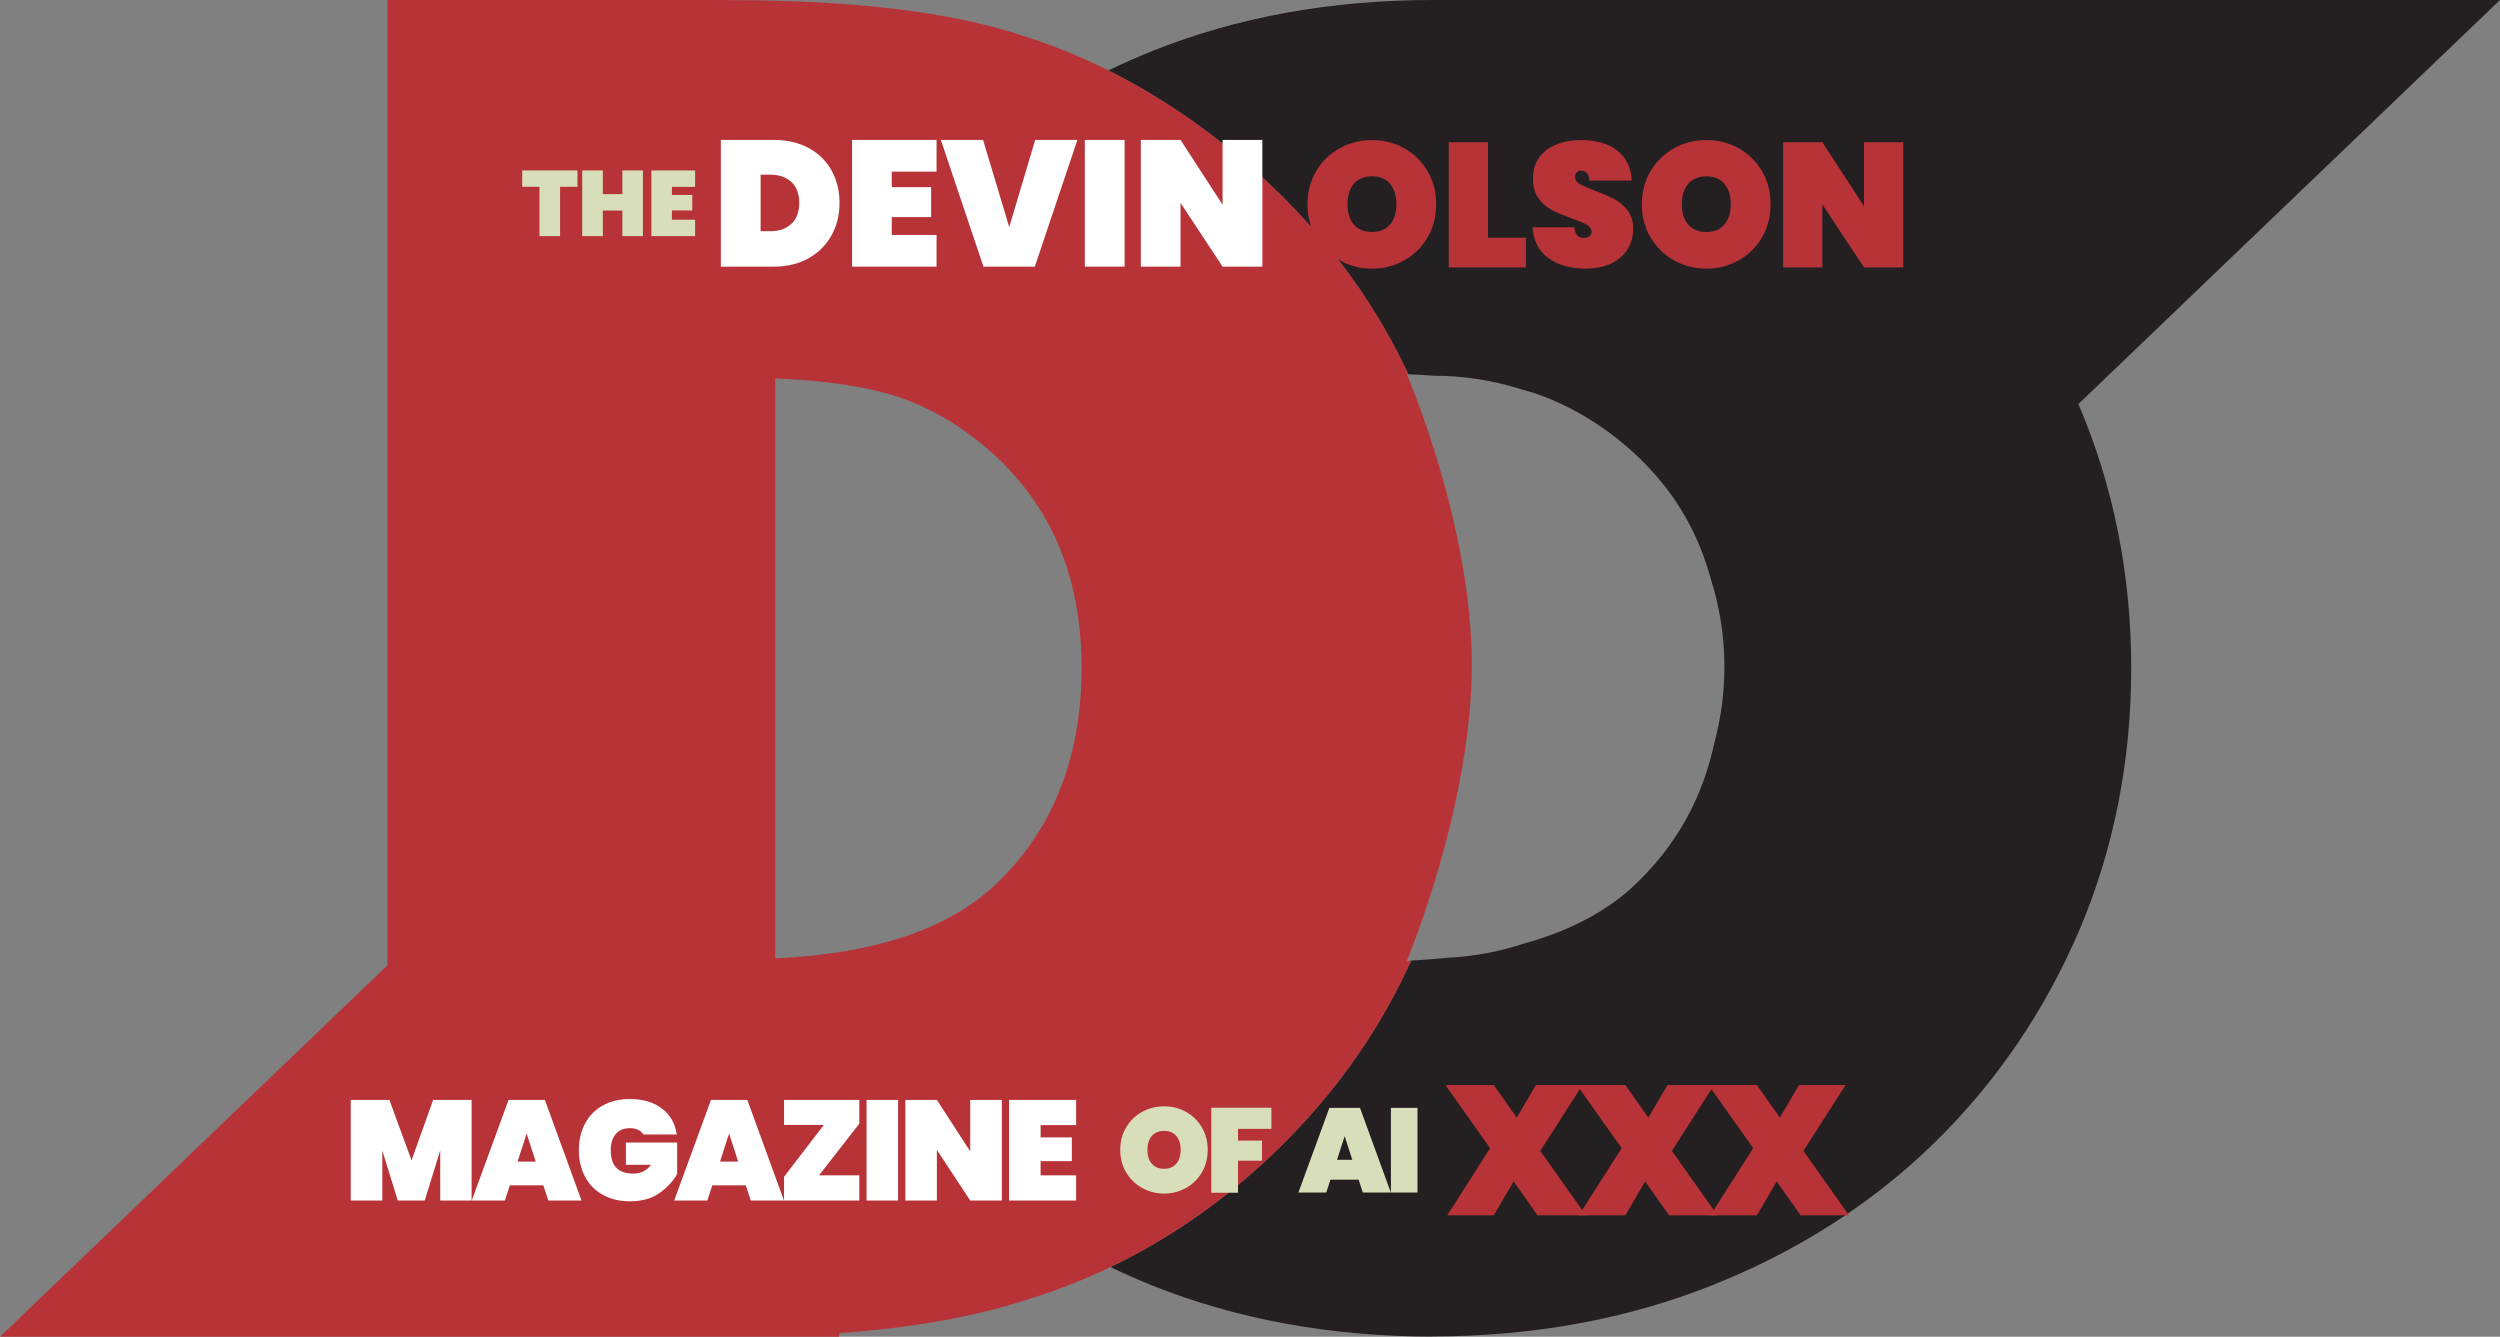 <?xml version="1.0" encoding="UTF-8"?>
<svg id="Layer_2" data-name="Layer 2" xmlns="http://www.w3.org/2000/svg" viewBox="0 0 327.5 175.11">
  <rect x="0" y="0" width="327.5" height="175.11" fill="#808080" stroke="none"/>
  <defs>
    <style>
      .cls-1 {
        fill: #241f21;
      }

      .cls-1, .cls-2, .cls-3, .cls-4 {
        stroke-width: 0px;
      }

      .cls-2 {
        fill: #b83338;
      }

      .cls-3 {
        fill: #fff;
      }

      .cls-4 {
        fill: #d9deba;
      }
    </style>
  </defs>
  <g id="Layer_1-2" data-name="Layer 1">
    <g>
      <path class="cls-1" d="M272.26,52.94L327.5,0h-139.87c-13.22,0-25.55,2.23-36.65,6.67-1.98.79-3.9,1.66-5.79,2.56,6.59,3.29,12.95,7.61,19.01,12.95h-.01c5.01,4.43,9.35,9.26,13.05,14.43,2.8,3.93,5.21,8.07,7.26,12.42,1.14.04,2.24.11,3.32.19,4.01,0,7.88.64,11.51,1.79.49.13.98.27,1.44.41,4.61,1.53,8.91,4.04,12.9,7.57,1.54,1.38,2.93,2.85,4.17,4.39,2.93,3.65,4.99,7.78,6.26,12.4,1.16,3.65,1.8,7.55,1.8,11.58,0,3.43-.46,6.75-1.31,9.91-1.22,5.69-3.57,10.72-7.11,15.07-1.13,1.39-2.38,2.72-3.75,3.98-3.57,3.23-8.26,5.66-14.03,7.27-3.21,1.06-6.61,1.71-10.14,1.88-1.52.16-3.09.28-4.7.37-2.26,4.96-4.98,9.66-8.21,14.07-3.27,4.47-7.03,8.67-11.29,12.56-6.13,5.61-12.84,10.13-19.9,13.51,1.81.86,3.64,1.68,5.53,2.44,11.1,4.43,23.43,6.67,36.64,6.67h0l.02-.02c13.07,0,25.37-2.23,36.51-6.65,11.18-4.42,20.98-10.67,29.12-18.59,8.11-7.89,14.51-17.27,19.07-27.87,4.53-10.62,6.84-22.19,6.84-34.42s-2.31-23.8-6.85-34.44c-.02-.06-.05-.11-.08-.18"/>
      <path class="cls-2" d="M133.8,112.19c-1.1,1.38-2.31,2.69-3.65,3.93-6.16,5.67-15.77,8.85-28.58,9.43h-.01V49.58c6.43.24,11.8,1.04,16.01,2.38,4.48,1.52,8.65,3.99,12.53,7.48,1.5,1.37,2.84,2.82,4.05,4.34,5.05,6.4,7.54,14.24,7.54,23.79s-2.59,17.99-7.89,24.62M176.64,139.93c3.23-4.41,5.96-9.11,8.21-14.07-.18,0-.36.02-.55.03h-.01s8.52-20.33,8.52-38.78-8.52-38.08-8.52-38.08c.07,0,.14,0,.21,0-2.04-4.34-4.45-8.49-7.26-12.42-3.7-5.18-8.03-10-13.04-14.43h.01c-6.06-5.34-12.43-9.66-19.01-12.95-3.62-1.81-7.3-3.32-11.04-4.49C124.76,1.58,111.99.02,95.45.02v-.02h-44.7v126.46L0,175.11h109.92v-.47c9.99-.72,18.38-2.26,25.43-4.65,3.43-1.06,6.8-2.42,10.1-4,7.06-3.38,13.76-7.89,19.9-13.51,4.27-3.89,8.02-8.09,11.29-12.56"/>
      <polygon class="cls-3" points="61.78 144.09 61.78 157.27 57.67 157.27 57.67 150.7 55.64 157.27 52.11 157.27 50.08 150.7 50.08 157.27 45.95 157.27 45.95 144.09 51.01 144.09 53.91 152 56.74 144.09 61.78 144.09"/>
      <path class="cls-3" d="M70.18,152.17l-1.19-3.67-1.19,3.67h2.38ZM71.18,155.28h-4.39l-.65,1.99h-4.34l4.82-13.18h4.76l4.8,13.18h-4.35l-.65-1.99Z"/>
      <path class="cls-3" d="M84.27,148.6c-.16-.26-.39-.46-.69-.6-.3-.14-.66-.21-1.08-.21-.79,0-1.41.26-1.84.77-.43.51-.65,1.22-.65,2.11,0,1.03.24,1.8.73,2.31.49.51,1.23.76,2.23.76s1.72-.38,2.31-1.15h-3.29v-2.92h6.72v4.13c-.57.98-1.36,1.82-2.36,2.52-1.01.7-2.28,1.05-3.82,1.05-1.36,0-2.55-.28-3.56-.85-1.01-.56-1.79-1.35-2.33-2.37-.54-1.02-.81-2.18-.81-3.48s.27-2.46.81-3.48c.54-1.02,1.31-1.81,2.32-2.37,1-.56,2.18-.85,3.54-.85,1.72,0,3.13.42,4.22,1.25,1.09.83,1.73,1.96,1.93,3.39h-4.36Z"/>
      <path class="cls-3" d="M96.7,152.17l-1.19-3.67-1.19,3.67h2.38ZM97.7,155.28h-4.39l-.65,1.99h-4.34l4.82-13.18h4.76l4.8,13.18h-4.35l-.65-1.99Z"/>
      <polygon class="cls-3" points="107.29 153.97 112.57 153.97 112.57 157.27 102.71 157.27 102.71 154.16 107.92 147.37 102.71 147.37 102.71 144.09 112.57 144.09 112.57 147.2 107.29 153.97"/>
      <rect class="cls-3" x="113.52" y="144.09" width="4.13" height="13.18"/>
      <polygon class="cls-3" points="131.24 157.27 127.1 157.27 122.73 150.64 122.73 157.27 118.6 157.27 118.6 144.09 122.73 144.09 127.1 150.83 127.1 144.09 131.24 144.09 131.24 157.27"/>
      <polygon class="cls-3" points="136.32 147.39 136.32 149 140.41 149 140.41 152.11 136.32 152.11 136.32 153.97 140.97 153.97 140.97 157.27 132.18 157.27 132.18 144.09 140.97 144.09 140.97 147.39 136.32 147.39"/>
      <path class="cls-4" d="M154.1,152.44c.38-.45.57-1.05.57-1.8s-.19-1.37-.57-1.82c-.38-.45-.91-.67-1.6-.67s-1.24.22-1.62.67c-.38.45-.57,1.05-.57,1.82s.19,1.36.57,1.8c.38.45.92.67,1.62.67s1.23-.22,1.6-.67M149.61,155.62c-.88-.49-1.57-1.17-2.09-2.04-.51-.87-.77-1.85-.77-2.94s.26-2.07.77-2.94c.51-.87,1.21-1.55,2.09-2.04.88-.49,1.84-.73,2.89-.73s2.01.24,2.88.73c.87.49,1.56,1.17,2.07,2.04.51.87.76,1.85.76,2.94s-.26,2.07-.76,2.94c-.51.87-1.2,1.55-2.08,2.04-.88.49-1.83.74-2.87.74s-2.01-.25-2.89-.74"/>
      <polygon class="cls-4" points="166.55 145.11 166.55 147.88 162.18 147.88 162.18 149.42 165.32 149.42 165.32 152.05 162.18 152.05 162.18 156.25 158.68 156.25 158.68 145.11 166.55 145.11"/>
      <path class="cls-4" d="M177.15,151.93l-1-3.09-1,3.09h2ZM177.99,154.54h-3.7l-.55,1.68h-3.65l4.06-11.09h4.01l4.04,11.09h-3.67l-.55-1.68Z"/>
      <rect class="cls-4" x="182.21" y="145.13" width="3.48" height="11.09"/>
      <polygon class="cls-2" points="201.42 159.21 198.29 154.77 195.68 159.21 189.59 159.21 195.2 150.41 189.35 142.14 195.68 142.14 198.7 146.41 201.2 142.14 207.3 142.14 201.78 150.77 207.76 159.21 201.42 159.21"/>
      <polygon class="cls-2" points="218.65 159.21 215.52 154.77 212.92 159.21 206.82 159.21 212.44 150.41 206.58 142.14 212.92 142.14 215.93 146.41 218.44 142.14 224.54 142.14 219.02 150.77 224.99 159.21 218.65 159.21"/>
      <polygon class="cls-2" points="235.88 159.21 232.75 154.77 230.15 159.21 224.05 159.21 229.67 150.41 223.81 142.14 230.15 142.14 233.16 146.41 235.67 142.14 241.77 142.14 236.25 150.77 242.22 159.21 235.88 159.21"/>
      <polygon class="cls-4" points="75.65 22.33 75.65 24.47 73.37 24.47 73.37 30.93 70.67 30.93 70.67 24.47 68.41 24.47 68.41 22.33 75.65 22.33"/>
      <polygon class="cls-4" points="84.22 22.33 84.22 30.93 81.53 30.93 81.53 27.58 78.97 27.58 78.97 30.93 76.27 30.93 76.27 22.33 78.97 22.33 78.97 25.43 81.53 25.43 81.53 22.33 84.22 22.33"/>
      <polygon class="cls-4" points="88.02 24.48 88.02 25.54 90.69 25.54 90.69 27.57 88.02 27.57 88.02 28.78 91.06 28.78 91.06 30.93 85.33 30.93 85.33 22.33 91.06 22.33 91.06 24.48 88.02 24.48"/>
      <path class="cls-3" d="M103.67,29.33c.69-.64,1.03-1.56,1.03-2.75s-.34-2.1-1.03-2.74c-.69-.64-1.62-.96-2.79-.96h-1.24v7.41h1.24c1.17,0,2.1-.32,2.79-.96M105.91,19.38c1.31.7,2.31,1.68,3.01,2.93.7,1.25,1.06,2.67,1.06,4.27s-.35,3-1.06,4.27c-.71,1.27-1.71,2.26-3.01,2.99s-2.83,1.09-4.56,1.09h-6.92v-16.6h6.92c1.73,0,3.26.35,4.56,1.05"/>
      <polygon class="cls-3" points="116.82 22.48 116.82 24.52 121.98 24.52 121.98 28.44 116.82 28.44 116.82 30.78 122.69 30.78 122.69 34.93 111.62 34.93 111.62 18.33 122.69 18.33 122.69 22.48 116.82 22.48"/>
      <polygon class="cls-3" points="141.14 18.33 135.56 34.93 128.83 34.93 123.25 18.33 128.78 18.33 132.21 29.75 135.61 18.33 141.14 18.33"/>
      <rect class="cls-3" x="142.11" y="18.33" width="5.21" height="16.6"/>
      <polygon class="cls-3" points="165.37 34.93 160.16 34.93 154.65 26.58 154.65 34.93 149.45 34.93 149.45 18.33 154.65 18.33 160.16 26.82 160.16 18.33 165.37 18.33 165.37 34.93"/>
      <path class="cls-2" d="M182.1,29.41c.56-.66.83-1.54.83-2.65s-.28-2.02-.83-2.68c-.56-.66-1.34-.98-2.36-.98s-1.83.33-2.39.98c-.56.66-.83,1.55-.83,2.68s.28,2,.83,2.65,1.35.98,2.39.98,1.81-.33,2.36-.98M175.48,34.1c-1.29-.72-2.31-1.73-3.07-3.01-.76-1.28-1.13-2.73-1.13-4.33s.38-3.05,1.13-4.33,1.78-2.28,3.07-3c1.29-.72,2.71-1.08,4.25-1.08s2.96.36,4.24,1.08c1.28.72,2.3,1.72,3.05,3,.75,1.28,1.12,2.73,1.12,4.33s-.38,3.05-1.12,4.33c-.75,1.28-1.77,2.29-3.06,3.01-1.29.73-2.7,1.09-4.23,1.09s-2.96-.36-4.25-1.09"/>
      <polygon class="cls-2" points="194.93 31.14 199.89 31.14 199.89 35.03 189.79 35.03 189.79 18.63 194.93 18.63 194.93 31.14"/>
      <g>
        <path class="cls-2" d="M202.84,33.81c-1.27-.92-1.96-2.27-2.07-4.04h5.47c.08.94.49,1.41,1.25,1.41.28,0,.51-.07.71-.2.19-.13.29-.34.29-.61,0-.39-.21-.7-.63-.94-.42-.24-1.07-.51-1.95-.82-1.05-.37-1.92-.73-2.6-1.09-.69-.36-1.28-.87-1.77-1.55-.49-.68-.73-1.55-.72-2.62,0-1.07.27-1.97.82-2.72.55-.75,1.3-1.32,2.25-1.7.95-.39,2.02-.58,3.21-.58,2.01,0,3.6.46,4.78,1.39,1.18.93,1.8,2.23,1.87,3.92h-5.54c-.01-.46-.13-.8-.35-1-.22-.2-.48-.3-.79-.3-.22,0-.39.07-.53.22-.14.15-.21.35-.21.61,0,.37.21.67.61.91.41.24,1.06.53,1.96.87,1.03.39,1.89.76,2.56,1.11.67.35,1.25.85,1.75,1.48.49.63.74,1.43.74,2.39,0,1.01-.25,1.9-.74,2.7-.49.79-1.21,1.42-2.15,1.87-.94.45-2.06.67-3.36.67-1.96,0-3.58-.46-4.85-1.38"/>
        <path class="cls-2" d="M225.9,29.41c.56-.66.83-1.54.83-2.65s-.28-2.02-.83-2.68c-.56-.66-1.34-.98-2.36-.98s-1.83.33-2.39.98c-.56.66-.83,1.55-.83,2.68s.28,2,.83,2.65,1.35.98,2.39.98,1.81-.33,2.36-.98M219.29,34.1c-1.29-.72-2.31-1.73-3.07-3.01-.76-1.28-1.14-2.73-1.14-4.33s.38-3.05,1.14-4.33c.76-1.28,1.78-2.28,3.07-3,1.29-.72,2.71-1.08,4.25-1.08s2.96.36,4.24,1.08c1.28.72,2.3,1.72,3.05,3,.75,1.28,1.12,2.73,1.12,4.33s-.38,3.05-1.12,4.33c-.75,1.28-1.77,2.29-3.06,3.01-1.29.73-2.7,1.09-4.23,1.09s-2.96-.36-4.25-1.09"/>
      </g>
      <polygon class="cls-2" points="249.32 35.03 244.18 35.03 238.73 26.78 238.73 35.03 233.59 35.03 233.59 18.63 238.73 18.63 244.18 27.01 244.18 18.63 249.32 18.63 249.32 35.03"/>
    </g>
  </g>
</svg>